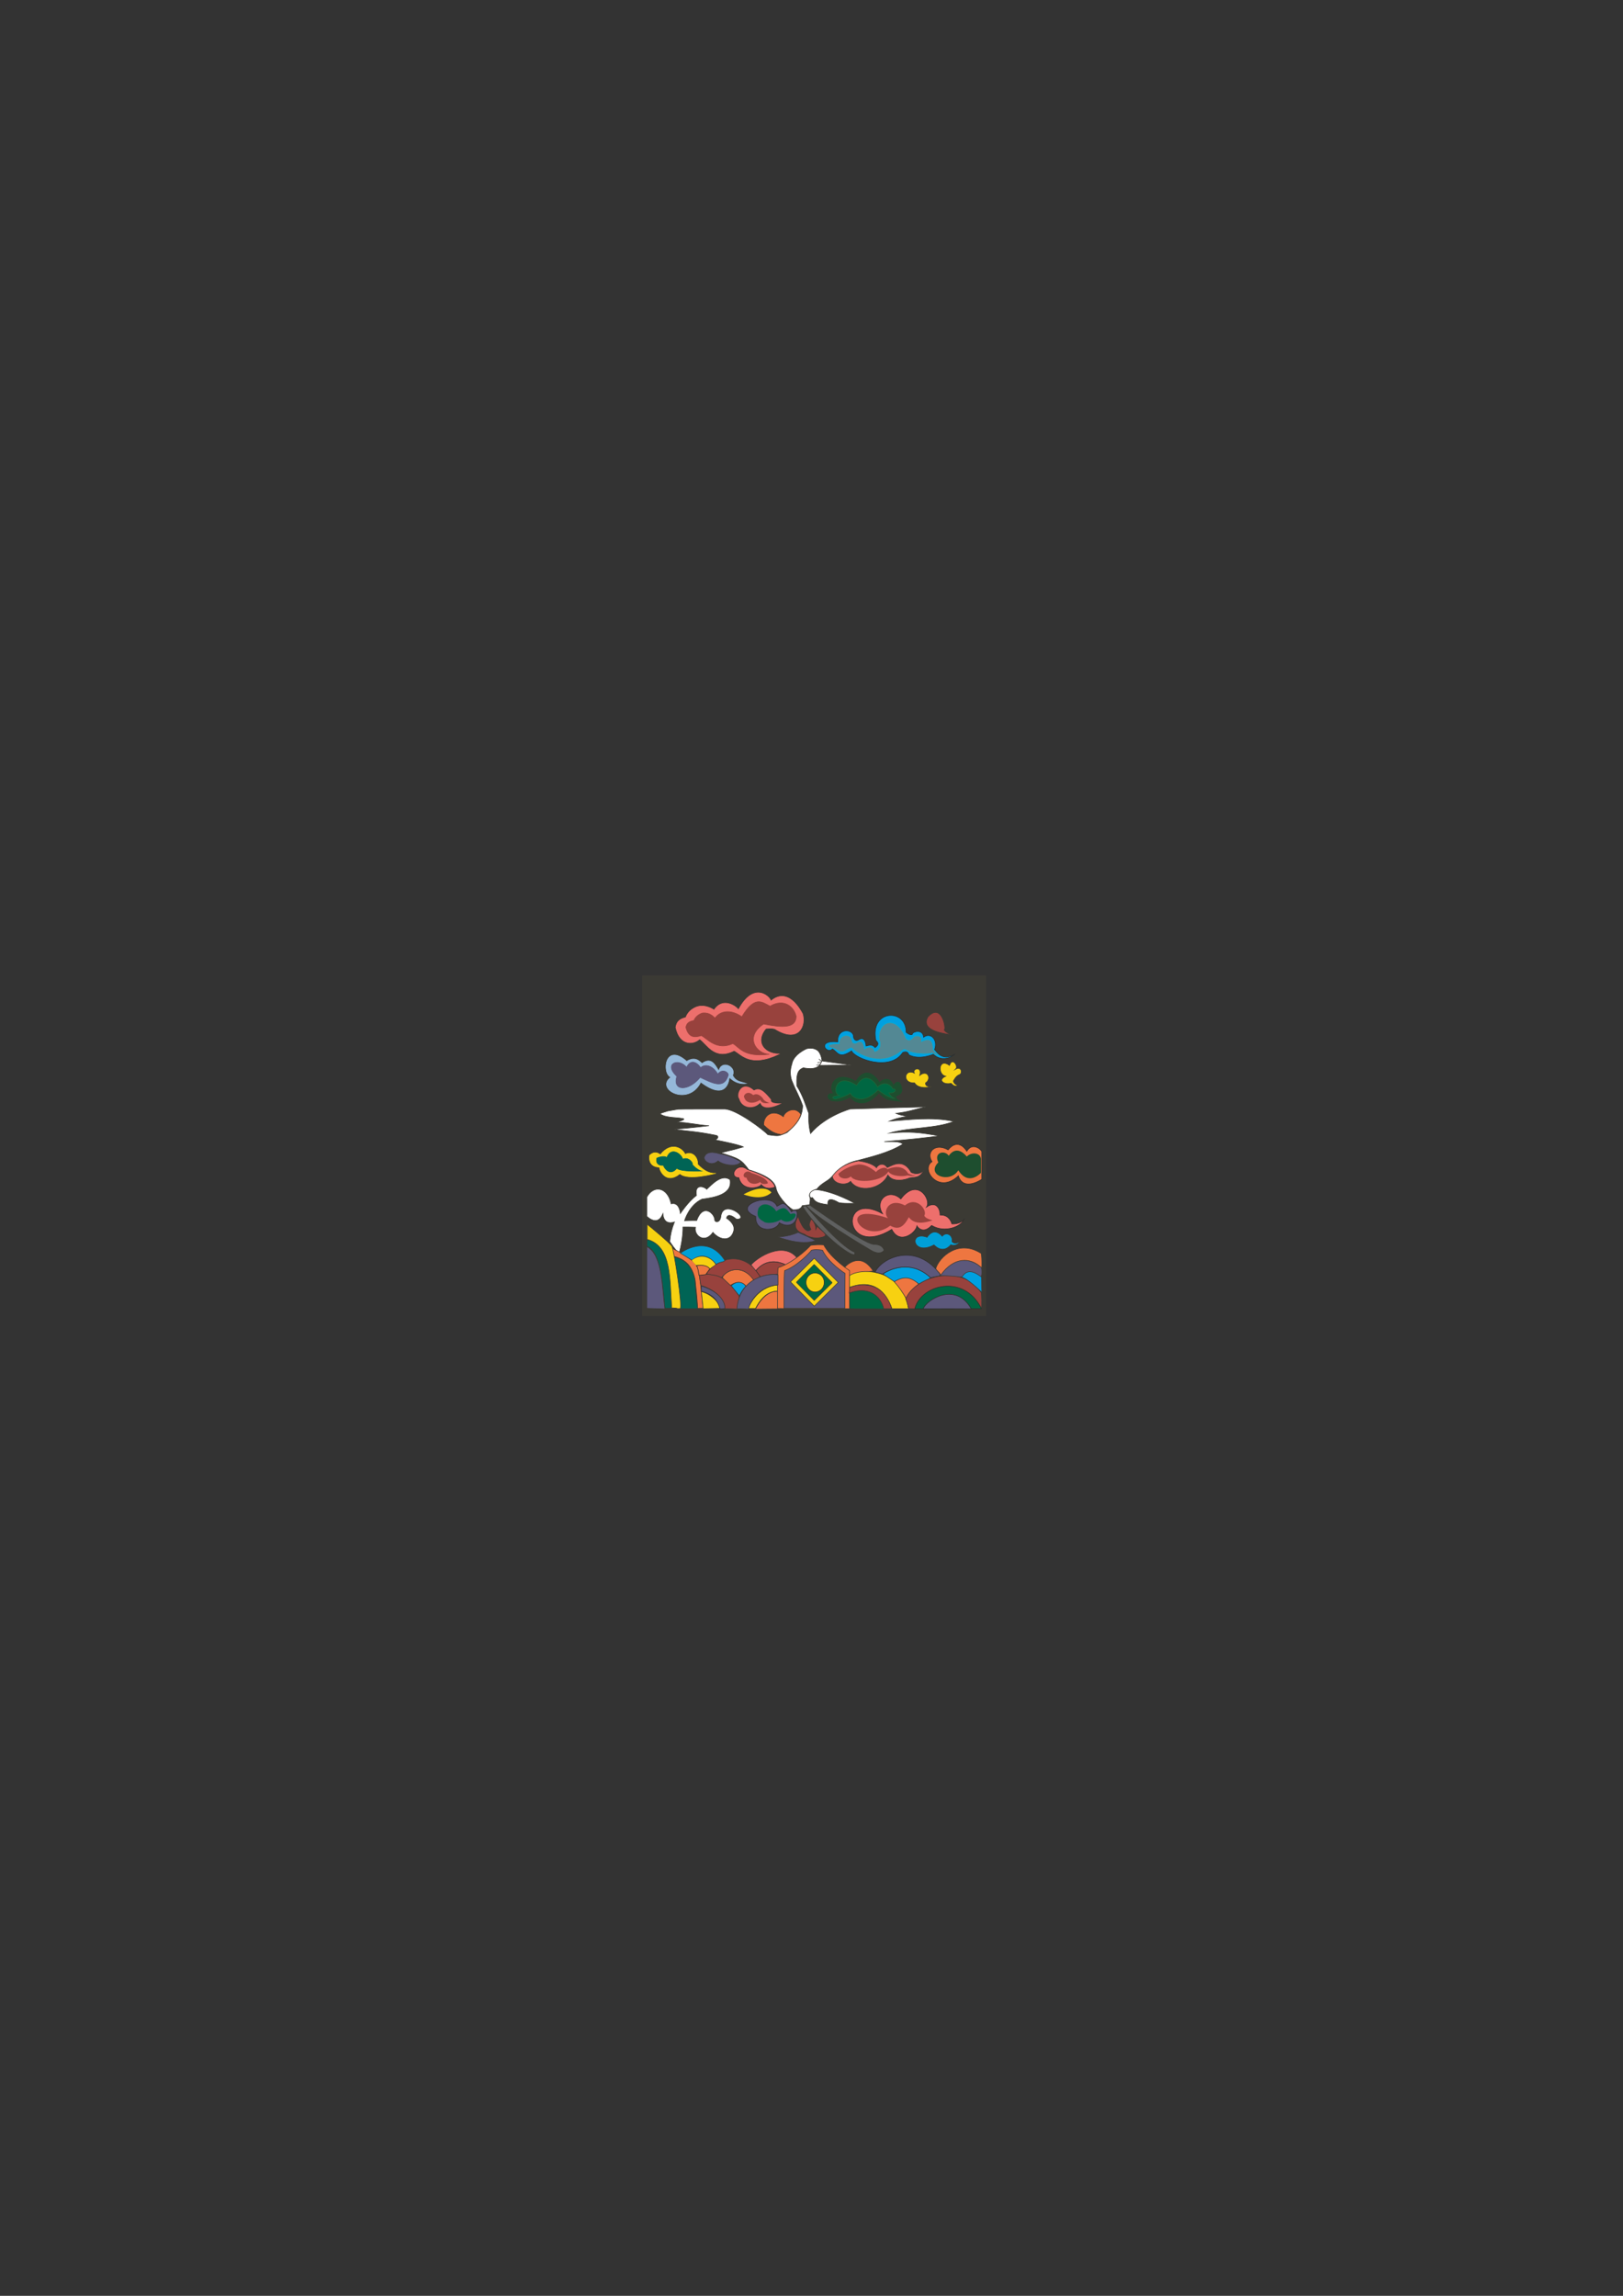 <?xml version="1.0" encoding="utf-8"?>
<!-- Created by UniConvertor 2.0rc4 (https://sk1project.net/) -->
<svg xmlns="http://www.w3.org/2000/svg" height="841.89pt" viewBox="0 0 595.276 841.89" width="595.276pt" version="1.1" xmlns:xlink="http://www.w3.org/1999/xlink" id="25c83230-f613-11ea-a58c-dcc15c148e23">

<rect x="0" y="0" width="595.276" height="841.89" fill="#333333" stroke="none"/>

<g>
	<path style="stroke:#3b3a34;stroke-width:0.216;stroke-miterlimit:10.433;fill:#3b3a34;" d="M 237.374,359.457 L 360.062,359.457 360.062,479.913 237.374,479.913 237.374,359.457 Z" />
	<path style="stroke:#3b3a34;stroke-width:0.216;stroke-miterlimit:10.433;fill:#3b3a34;" d="M 237.374,359.457 L 360.062,359.457 360.062,479.841 237.374,479.841 237.374,359.457 Z" />
	<path style="stroke:#3b3a34;stroke-width:0.216;stroke-miterlimit:10.433;fill:#3b3a34;" d="M 235.646,357.801 L 361.574,357.801 361.574,482.505 235.646,482.505 235.646,357.801 Z" />
	<path style="stroke:#3b3a34;stroke-width:0.216;stroke-miterlimit:10.433;fill:#ee7640;" d="M 309.878,464.649 C 309.878,464.649 315.35,458.385 320.246,466.089 312.686,467.097 311.678,467.961 311.678,467.961 L 309.878,464.649 Z" />
	<path style="stroke:#95b8d9;stroke-width:0.216;stroke-miterlimit:10.433;fill:#95b8d9;" d="M 273.662,397.329 C 271.574,396.609 269.846,396.681 268.694,394.305 270.278,391.209 264.518,388.401 263.654,392.793 261.998,389.841 260.63,387.753 257.462,389.985 255.734,388.185 254.15,387.825 251.846,389.193 243.854,382.065 242.63,393.729 246.086,395.025 240.038,399.345 252.494,406.041 257.03,396.825 267.182,404.457 267.47,395.025 267.47,395.025 269.558,397.113 271.718,397.545 273.662,397.329 L 273.662,397.329 Z" />
	<path style="stroke:#5c587b;stroke-width:0.216;stroke-miterlimit:10.433;fill:#5c587b;" d="M 248.246,394.737 C 243.206,389.985 248.822,387.825 251.846,391.353 252.998,388.761 255.23,388.977 256.958,391.497 259.478,389.409 262.502,392.145 263.222,393.873 265.238,391.425 267.47,393.657 267.11,394.305 265.526,399.633 261.206,397.113 256.814,395.097 252.494,400.353 246.518,400.137 248.246,394.737 L 248.246,394.737 Z" />
	<path style="stroke:#ed6f6c;stroke-width:0.216;stroke-miterlimit:10.433;fill:#ed6f6c;" d="M 256.598,380.985 C 254.654,382.929 249.398,383.793 247.886,376.737 248.246,374.577 249.254,373.713 251.558,373.137 252.206,371.337 253.574,370.041 255.374,369.321 258.614,368.025 261.926,370.401 261.926,370.401 265.094,365.505 270.062,369.033 270.854,370.329 276.686,359.241 282.95,366.081 282.662,367.161 288.926,361.761 293.462,370.185 294.326,371.769 295.694,376.017 293.03,382.785 284.174,377.241 283.166,376.953 281.87,377.025 280.862,377.169 276.974,381.777 279.854,386.385 285.686,386.529 275.03,391.569 272.006,386.601 269.27,385.233 261.926,388.977 259.262,382.641 256.598,380.985 L 256.598,380.985 Z" />
	<path style="stroke:#98423d;stroke-width:0.216;stroke-miterlimit:10.433;fill:#98423d;" d="M 257.246,379.761 C 254.582,380.625 252.494,380.409 251.558,376.737 251.846,375.225 252.638,374.577 254.51,374.217 255.014,372.921 256.166,371.985 257.606,371.481 260.558,371.121 262.214,373.353 262.214,373.353 264.734,369.897 269.126,370.689 272.078,372.849 276.83,365.001 279.35,367.377 282.446,368.961 287.486,366.009 291.23,369.105 292.022,372.705 291.95,377.313 286.478,376.809 280.07,375.513 272.942,380.265 277.406,386.457 282.158,386.601 272.438,387.897 270.998,383.721 268.766,382.713 262.862,385.377 259.406,380.913 257.246,379.761 L 257.246,379.761 Z" />
	<path style="stroke:#2d2c2b;stroke-width:0.216;stroke-miterlimit:10.433;fill:#00a0e1;" d="M 305.342,384.657 C 303.326,386.889 299.15,381.273 307.286,382.065 306.854,376.809 313.19,377.169 313.046,380.265 313.262,381.489 314.054,381.705 314.702,381.417 317.222,379.689 317.582,382.713 317.654,383.577 318.734,383.361 319.814,382.785 320.966,384.153 322.406,383.145 322.19,382.353 321.254,381.561 318.878,370.113 332.486,369.609 332.342,378.537 333.638,379.617 334.646,379.689 334.718,379.041 334.79,378.393 338.462,377.169 338.75,380.337 341.486,378.393 344.078,381.489 342.782,384.873 344.654,387.393 346.598,388.617 350.342,386.529 347.318,388.977 344.078,388.401 342.35,386.601 342.35,386.601 337.238,388.905 333.35,386.817 332.99,385.665 332.27,385.521 331.118,385.953 326.51,393.009 313.694,388.329 312.326,385.377 307.718,388.401 307.358,385.953 305.342,384.657 L 305.342,384.657 Z" />
	<path style="stroke:#00afd5;stroke-width:0.216;stroke-miterlimit:10.433;fill:#538894;" d="M 305.558,384.297 C 304.55,384.657 301.67,382.569 307.79,382.785 307.43,379.761 311.174,378.681 312.326,380.841 312.686,381.921 312.47,382.641 313.838,382.569 316.07,380.841 316.934,382.785 317.006,384.657 319.094,383.433 320.246,384.081 320.894,385.593 322.838,384.873 322.766,383.649 322.766,382.353 320.678,375.729 328.166,370.545 332.342,380.841 333.206,381.561 333.494,381.561 334.574,380.841 335.582,379.113 338.606,379.689 337.958,381.921 340.55,380.697 341.99,380.841 342.278,384.369 342.134,384.801 342.494,385.377 344.366,387.177 342.998,386.889 343.502,386.673 341.918,386.169 339.83,386.745 334.718,386.457 332.846,385.305 331.766,384.801 331.91,384.657 330.83,385.233 323.918,391.209 315.566,387.465 312.254,384.225 309.23,385.449 309.446,386.745 305.558,384.297 L 305.558,384.297 Z" />
	<path style="stroke:#3b3a34;stroke-width:0.216;stroke-miterlimit:10.433;fill:#ffffff;" d="M 299.582,436.281 C 299.582,436.281 296.99,436.137 296.918,438.225 297.062,439.665 297.998,439.161 297.998,439.161 299.006,440.601 299.366,441.177 303.614,441.753 303.326,438.369 306.782,440.529 307.574,440.961 308.366,441.393 313.478,441.249 313.478,441.249 313.478,441.249 306.062,437.001 299.582,436.281 L 299.582,436.281 Z" />
	<path style="stroke:#3b3a34;stroke-width:0.216;stroke-miterlimit:10.433;fill:#5f6060;" d="M 296.99,441.897 C 296.99,441.897 316.502,455.937 320.318,456.297 324.062,456.297 324.206,458.529 324.206,458.529 324.206,458.529 322.982,460.545 319.526,458.529 316.07,456.513 298.862,446.217 295.694,442.113 296.702,442.041 296.99,441.897 296.99,441.897 L 296.99,441.897 Z" />
	<path style="stroke:#3b3a34;stroke-width:0.216;stroke-miterlimit:10.433;fill:#5f6060;" d="M 295.478,442.113 C 295.478,442.113 307.79,456.945 313.406,459.177 314.99,463.353 300.23,452.193 294.398,442.401 295.118,442.113 294.974,442.401 295.478,442.113 L 295.478,442.113 Z" />
	<path style="stroke:#f7d111;stroke-width:0.216;stroke-miterlimit:10.433;fill:#f7d111;" d="M 238.31,423.681 C 238.31,423.681 240.038,421.665 242.198,423.465 246.374,418.281 250.478,421.305 251.27,423.321 253.79,422.025 256.022,424.257 255.878,426.993 259.694,431.025 262.574,430.233 262.574,430.233 262.574,430.233 252.206,433.113 249.398,430.377 244.214,434.553 241.838,429.009 241.91,428.001 237.374,427.929 238.31,423.681 238.31,423.681 L 238.31,423.681 Z" />
	<path style="stroke:#006455;stroke-width:0.216;stroke-miterlimit:10.433;fill:#006455;" d="M 240.902,424.689 C 240.902,424.689 243.422,423.537 244.574,424.473 246.23,420.153 250.19,423.465 250.406,425.121 251.99,424.185 254.078,425.769 254.006,427.137 255.662,429.009 257.246,429.441 257.246,429.441 257.246,429.441 249.758,429.801 248.246,428.433 245.798,431.313 243.854,428.721 243.278,427.353 240.038,427.497 240.902,424.689 240.902,424.689 L 240.902,424.689 Z" />
	<path style="fill:#ed6f6c;" d="M 271.142,402.945 C 269.846,401.505 271.934,395.817 276.542,399.849 278.702,398.625 280.286,400.209 282.806,403.233 282.23,404.961 286.694,404.601 286.694,404.601 286.694,404.601 280.07,408.201 278.846,404.385 276.47,407.049 272.006,406.401 271.142,402.945 L 271.142,402.945 Z" />
	<path style="fill:#98423d;" d="M 273.014,402.513 C 272.366,401.865 274.022,399.561 276.254,401.577 277.334,400.929 278.558,401.289 279.782,402.729 280.358,404.097 282.23,404.385 282.23,404.385 282.23,404.385 279.494,405.177 278.846,403.305 275.822,405.249 273.446,404.241 273.014,402.513 L 273.014,402.513 Z" />
	<path style="stroke:#3b3a34;stroke-width:0.216;stroke-miterlimit:10.433;fill:#ffffff;" d="M 301.31,389.049 L 312.254,390.561 300.374,390.705 C 300.374,390.705 301.094,389.697 301.31,389.049 L 301.31,389.049 Z" />
	<path style="stroke:#3b3a34;stroke-width:0.216;stroke-miterlimit:10.433;fill:#98423d;" d="M 348.686,379.473 C 347.894,378.897 346.67,378.465 346.31,377.673 347.174,377.529 345.374,367.377 340.334,372.921 337.166,378.537 348.398,379.185 348.686,379.473 L 348.686,379.473 Z" />
	<path style="stroke:#3b3a34;stroke-width:0.216;stroke-miterlimit:10.433;fill:#ffffff;" d="M 301.454,388.761 C 301.454,388.761 301.094,385.737 299.438,384.945 297.926,384.009 295.838,384.585 295.838,384.585 295.838,384.585 291.014,386.601 290.438,390.201 289.142,394.089 290.654,396.825 290.654,396.825 291.878,399.993 292.958,401.433 294.398,405.465 294.254,409.785 292.238,412.089 288.638,415.329 285.47,416.553 286.118,416.769 281.654,416.121 280.43,414.681 270.062,406.689 265.67,406.689 261.278,406.689 248.966,406.689 248.678,406.761 L 244.934,407.409 C 242.558,408.129 242.702,408.129 242.054,408.417 243.422,409.425 244.934,409.641 249.398,410.001 249.902,410.217 252.926,410.073 248.318,411.513 252.35,411.585 256.166,412.593 260.054,412.809 260.054,412.809 253.79,413.601 247.31,414.105 252.854,414.969 254.798,414.753 262.646,416.337 263.798,416.625 263.366,417.633 262.286,417.921 261.278,417.921 270.35,419.433 272.654,420.585 267.182,422.169 269.63,421.377 264.374,422.745 270.926,424.833 271.79,425.049 274.67,429.009 281.726,431.097 284.174,433.329 284.678,435.849 285.182,438.369 288.422,442.185 290.798,443.625 291.806,443.625 293.534,443.769 294.254,442.113 295.19,441.969 296.054,441.897 296.918,441.825 296.918,441.033 297.35,440.169 297.062,439.089 296.486,438.009 297.206,436.569 299.582,436.065 301.094,434.049 303.542,433.041 304.406,432.177 306.566,430.305 308.582,426.705 314.846,425.481 318.158,424.545 326.078,422.817 331.19,419.505 329.75,418.497 327.95,418.641 324.35,418.641 334.142,417.849 338.966,417.273 344.51,416.553 337.022,415.185 333.782,414.897 326.294,415.473 334.07,413.313 343.286,413.889 349.838,411.225 341.774,409.425 332.486,410.721 326.15,411.153 328.022,410.361 329.39,409.929 332.846,409.353 331.118,409.065 329.822,408.849 328.598,408.273 333.35,407.697 334.286,407.121 339.614,405.897 330.326,406.113 321.038,406.401 311.822,406.689 311.822,406.689 302.822,409.137 297.278,415.689 296.414,412.017 296.63,410.001 296.63,408.273 295.478,405.177 294.398,401.577 292.238,398.193 291.95,392.793 293.246,392.217 294.614,391.569 296.486,391.929 300.734,392.577 301.454,388.761 L 301.454,388.761 Z" />
	<path style="stroke:#3b3a34;stroke-width:0.216;stroke-miterlimit:10.433;fill:none;" d="M 300.374,388.329 C 300.374,388.329 300.878,388.905 301.166,388.977 301.454,389.049 300.878,390.417 300.59,390.417 300.302,390.417 300.158,390.705 299.438,390.561" />
	<path style="stroke:#3b3a34;stroke-width:0.216;stroke-miterlimit:10.433;fill:none;" d="M 300.734,389.337 C 300.734,389.337 300.518,389.841 299.798,389.697" />
	<path style="stroke:#3b3a34;stroke-width:0.216;stroke-miterlimit:10.433;fill:#ee7640;" d="M 287.342,409.497 C 287.486,407.985 291.374,405.177 293.75,408.633 292.742,412.305 288.35,415.977 286.406,416.049 283.238,415.545 281.726,414.033 280.142,412.593 279.854,409.569 282.95,406.257 287.342,409.497 L 287.342,409.497 Z" />
	<path style="stroke:#1e4e2f;stroke-width:0.216;stroke-miterlimit:10.433;fill:#1e4e2f;" d="M 306.782,401.505 C 302.966,400.497 305.198,391.497 313.91,396.537 317.942,389.913 322.262,395.961 322.478,397.041 325.934,393.873 327.518,397.401 327.59,398.121 330.11,394.593 330.974,399.129 330.758,400.065 330.542,401.001 330.038,401.361 328.598,401.937 328.67,402.657 328.598,403.089 330.398,403.881 327.014,403.305 325.286,404.025 322.406,400.785 315.926,408.057 311.75,402.297 311.75,402.297 309.158,403.665 307.79,404.097 304.91,403.593 302.174,402.009 304.334,400.065 306.782,401.505 L 306.782,401.505 Z" />
	<path style="stroke:#1e6738;stroke-width:0.216;stroke-miterlimit:10.433;fill:#006742;" d="M 307.862,401.721 C 305.126,401.217 306.422,392.865 314.198,398.049 317.87,392.001 321.686,398.049 321.83,398.625 325.142,395.673 327.374,398.913 327.446,399.345 328.886,398.985 328.742,401.073 326.006,400.713 326.078,401.073 326.942,402.441 328.238,402.873 325.79,402.513 323.99,401.073 322.046,399.705 316.502,405.249 312.686,402.513 311.822,400.857 310.958,401.721 308.006,402.657 306.278,403.089 305.414,402.729 304.334,402.153 307.862,401.721 L 307.862,401.721 Z" />
	<path style="stroke:#3b3a34;stroke-width:0.216;stroke-miterlimit:10.433;fill:#f7d111;" d="M 335.366,393.513 C 334.43,391.857 338.39,390.777 337.31,394.377 340.262,392.001 341.774,395.673 339.47,397.113 339.254,398.697 341.63,398.553 341.63,398.553 341.63,398.553 337.022,399.705 335.438,397.113 330.758,397.329 331.694,391.713 335.366,393.513 L 335.366,393.513 Z" />
	<path style="stroke:#3b3a34;stroke-width:0.216;stroke-miterlimit:10.433;fill:#f7d111;" d="M 346.886,394.665 C 343.79,394.089 344.222,387.753 348.254,390.705 349.262,387.465 351.638,391.065 350.486,392.073 352.646,390.849 353.15,393.657 351.854,394.089 350.558,394.521 349.694,396.393 349.694,396.393 349.694,396.393 349.622,397.545 351.71,398.265 349.91,398.337 349.838,398.193 348.83,397.257 346.094,397.905 343.79,395.961 346.886,394.665 L 346.886,394.665 Z" />
	<path style="stroke:#3b3a34;stroke-width:0.216;stroke-miterlimit:10.433;fill:#ed6f6c;" d="M 305.27,431.385 C 305.27,431.385 307.862,426.849 314.846,425.697 320.174,426.417 321.47,428.217 321.47,428.217 321.83,427.353 323.846,425.913 325.43,428.145 327.806,426.993 331.406,424.905 334.214,429.945 336.446,430.953 338.03,430.089 338.966,429.081 337.238,431.817 336.446,431.601 333.566,431.961 332.27,432.609 327.518,433.833 325.646,430.881 323.198,436.209 314.846,437.505 311.966,433.185 310.382,434.913 305.702,434.337 305.27,431.385 L 305.27,431.385 Z" />
	<path style="fill:#98423d;" d="M 307.502,430.449 C 307.502,430.449 310.094,427.785 314.846,426.993 317.006,426.921 319.166,428.001 321.326,429.801 321.542,429.225 324.422,427.281 325.502,428.793 327.086,428.001 331.19,426.921 333.062,430.305 334.574,431.025 335.294,431.241 335.942,430.593 335.15,431.457 334.862,431.313 332.774,431.025 331.838,431.457 327.086,431.601 325.79,429.585 324.134,433.185 313.982,434.337 312.038,431.385 310.958,432.609 307.79,432.465 307.502,430.449 L 307.502,430.449 Z" />
	<path style="stroke:#2d2c2b;stroke-width:0.216;stroke-miterlimit:10.433;fill:#ee7640;" d="M 341.846,425.985 C 339.542,422.457 343.07,419.001 347.75,421.665 351.638,416.913 354.59,422.169 354.59,422.169 356.678,418.713 359.99,421.593 360.062,422.313 L 360.062,432.465 C 360.062,432.465 353.366,437.073 351.494,431.169 344.222,438.153 337.526,428.721 341.846,425.985 L 341.846,425.985 Z" />
	<path style="fill:#1e4e2f;" d="M 344.15,426.273 C 342.35,422.457 346.598,421.665 347.966,423.825 350.99,419.649 354.158,423.609 354.59,424.113 356.39,422.313 359.486,422.673 359.774,424.905 L 359.774,430.089 C 359.774,430.089 355.31,435.129 351.494,429.153 348.326,434.193 339.47,430.881 344.15,426.273 L 344.15,426.273 Z" />
	<path style="stroke:#2d2c2b;stroke-width:0.216;stroke-miterlimit:10.433;fill:#ed6f6c;" d="M 323.702,445.065 C 320.606,440.025 326.078,435.633 330.398,439.665 336.518,431.529 341.702,440.097 339.83,442.617 343.646,440.097 344.87,443.769 344.798,445.569 348.326,445.353 349.118,448.809 349.118,448.809 349.118,448.809 352.07,449.097 353.582,447.153 352.646,449.673 346.67,452.337 341.702,449.385 338.246,452.985 336.302,449.529 336.302,449.529 336.086,451.833 330.11,456.801 327.086,450.825 309.374,461.697 307.574,436.209 323.702,445.065 L 323.702,445.065 Z" />
	<path style="fill:#98423d;" d="M 326.51,449.457 C 316.286,457.305 305.774,440.025 325.718,446.721 323.558,444.705 325.79,438.873 331.91,442.041 336.302,438.441 340.19,443.841 339.038,445.713 339.038,445.713 338.894,446.649 341.99,447.513 339.398,448.377 335.438,449.313 333.35,446.361 331.262,450.249 329.39,451.041 326.51,449.457 L 326.51,449.457 Z" />
	<path style="stroke:#2d2c2b;stroke-width:0.216;stroke-miterlimit:10.433;fill:#ed6f6c;" d="M 274.166,428.865 C 270.134,425.769 267.038,431.745 270.998,431.889 272.438,437.433 279.134,435.345 279.206,434.409 281.294,436.785 284.246,435.273 284.246,435.273 283.67,432.609 278.918,430.377 274.166,428.865 L 274.166,428.865 Z" />
	<path style="fill:#98423d;" d="M 275.678,430.161 C 273.302,428.289 271.502,431.817 273.806,431.889 274.67,435.201 278.63,433.977 278.702,433.401 279.926,434.841 281.654,433.905 281.654,433.905 281.366,432.321 278.558,431.025 275.678,430.161 L 275.678,430.161 Z" />
	<path style="stroke:#3b3a34;stroke-width:0.216;stroke-miterlimit:10.433;fill:#5c587b;" d="M 263.942,423.105 C 263.942,423.105 259.622,421.521 258.47,423.969 257.462,425.409 260.774,428.145 263.366,425.697 265.382,427.425 270.854,428.001 271.718,425.985 267.11,423.393 263.942,423.105 263.942,423.105 L 263.942,423.105 Z" />
	<path style="fill:#f7d111;" d="M 272.726,438.009 C 272.726,438.009 279.782,433.689 282.95,437.289 279.35,440.745 272.87,438.009 272.726,438.009 L 272.726,438.009 Z" />
	<path style="stroke:#2d2c2b;stroke-width:0.216;stroke-miterlimit:10.433;fill:#5c587b;" d="M 284.966,442.329 C 282.878,436.857 267.758,442.257 277.19,446.073 276.83,452.337 284.966,451.545 285.83,448.377 289.358,450.537 292.67,448.809 292.382,444.489 291.95,443.481 290.798,443.841 290.294,444.345 287.342,439.737 286.694,441.681 284.966,442.329 L 284.966,442.329 Z" />
	<path style="fill:#006742;" d="M 284.678,444.201 C 284.03,442.617 280.214,440.025 278.198,443.049 277.262,446.073 278.414,447.009 280.07,447.945 281.078,448.809 284.174,448.593 286.478,447.225 290.294,450.177 294.326,443.697 289.934,445.209 288.422,443.409 287.99,441.897 284.678,444.201 L 284.678,444.201 Z" />
	<path style="stroke:#3b3a34;stroke-width:0.216;stroke-miterlimit:10.433;fill:#98423d;" d="M 292.742,446.145 C 292.742,446.145 289.358,450.969 294.974,452.553 296.918,453.993 299.654,453.993 299.654,453.993 299.654,453.993 302.534,453.777 302.75,452.985 302.966,452.193 300.446,450.681 299.726,449.601 299.582,450.033 299.222,450.825 299.222,450.825 299.222,450.825 299.366,448.737 297.566,447.009 296.702,448.737 296.63,449.241 297.422,450.825 294.974,453.201 292.742,446.145 292.742,446.145 L 292.742,446.145 Z" />
	<path style="stroke:#3b3a34;stroke-width:0.216;stroke-miterlimit:10.433;fill:#5c587b;" d="M 299.15,454.929 C 299.15,454.929 297.278,453.921 292.742,451.905 288.998,453.633 285.254,453.561 285.254,453.561 285.254,453.561 293.678,457.017 299.15,454.929 L 299.15,454.929 Z" />
	<path style="stroke:#3b3a34;stroke-width:0.216;stroke-miterlimit:10.433;fill:#009fd7;" d="M 340.046,453.705 C 333.134,451.257 334.718,460.761 342.566,456.513 343.718,457.737 346.238,459.393 348.758,456.441 349.622,456.945 351.062,456.657 352.214,455.361 350.702,455.865 350.342,456.297 349.19,455.361 349.55,452.769 346.958,451.617 345.59,453.345 342.35,449.673 340.046,453.705 340.046,453.705 L 340.046,453.705 Z" />
	<path style="stroke:#3b3a34;stroke-width:0.216;stroke-miterlimit:10.433;fill:#ffffff;" d="M 237.23,439.017 L 237.23,446.001 C 237.23,446.001 241.19,450.105 243.134,445.065 243.494,449.745 247.382,448.089 247.382,448.089 246.374,450.681 245.942,452.409 245.654,455.289 245.654,455.289 247.814,458.673 249.11,459.537 250.622,453.993 250.478,449.961 250.478,449.961 251.99,449.961 253.502,449.961 255.086,450.033 254.438,452.985 258.398,456.297 261.494,451.905 264.014,454.857 268.118,455.433 269.126,451.257 269.702,448.665 266.462,446.721 266.462,446.721 266.462,446.721 266.678,444.201 270.134,447.081 275.606,447.225 265.022,439.161 264.374,446.289 264.014,448.521 262.214,448.233 262.142,447.441 262.214,445.209 257.966,440.889 255.518,447.585 254.87,447.585 252.494,447.585 251.054,447.657 251.054,447.657 252.71,441.897 257.462,439.737 261.782,439.161 268.766,438.081 267.758,432.609 264.734,430.377 261.134,434.337 259.19,436.137 258.686,435.345 254.654,433.689 255.446,438.369 252.35,440.745 249.542,444.993 249.542,444.993 249.542,444.993 249.254,440.673 246.158,441.465 244.862,435.273 239.75,434.409 237.23,439.017 L 237.23,439.017 Z" />
	<path style="stroke:#3b3a34;stroke-width:0.216;stroke-miterlimit:10.433;fill:#006455;" d="M 237.23,457.017 C 241.838,458.673 242.918,468.321 243.854,479.769 244.646,479.769 245.438,479.769 246.302,479.769 246.446,470.409 247.814,456.225 237.374,454.497 L 237.23,457.017 Z" />
	<path style="stroke:#3b3a34;stroke-width:0.216;stroke-miterlimit:10.433;fill:#5c587b;" d="M 237.23,457.161 L 237.23,479.769 243.854,479.985 C 242.846,472.353 242.99,459.969 237.23,457.161 L 237.23,457.161 Z" />
	<path style="stroke:#3b3a34;stroke-width:0.216;stroke-miterlimit:10.433;fill:#ee7640;" d="M 246.374,457.737 C 246.374,457.737 255.374,461.553 256.094,465.585 257.174,470.193 257.678,479.769 257.966,479.769 L 255.878,479.769 C 255.734,476.169 255.302,472.785 254.942,469.329 254.078,465.297 252.35,461.985 247.094,460.689 246.59,459.609 246.374,457.737 246.374,457.737 L 246.374,457.737 Z" />
	<path style="stroke:#3b3a34;stroke-width:0.216;stroke-miterlimit:10.433;fill:#006455;" d="M 247.094,460.905 C 247.094,460.905 253.502,461.481 254.942,469.545 255.014,472.713 255.878,479.913 255.878,479.913 253.718,479.913 251.558,479.913 249.47,479.913 249.038,473.577 248.462,467.241 247.094,460.905 L 247.094,460.905 Z" />
	<path style="stroke:#3b3a34;stroke-width:0.216;stroke-miterlimit:10.433;fill:#f7d111;" d="M 257.246,473.649 C 260.414,474.297 264.086,477.681 264.086,479.769 L 257.894,479.913 C 257.678,477.897 257.462,475.593 257.246,473.649 L 257.246,473.649 Z" />
	<path style="stroke:#2d2c2b;stroke-width:0.216;stroke-miterlimit:10.433;fill:#5c587b;" d="M 257.174,471.561 C 258.254,471.777 266.39,474.585 265.886,479.913 264.95,479.985 264.086,479.985 264.086,479.985 263.51,477.897 262.286,474.801 257.174,473.505 257.246,472.785 257.174,472.281 257.174,471.561 L 257.174,471.561 Z" />
	<path style="stroke:#3b3a34;stroke-width:0.216;stroke-miterlimit:10.433;fill:#98423d;" d="M 256.526,467.601 C 263.726,466.233 266.822,469.257 271.142,475.305 L 270.71,480.057 C 269.054,479.985 267.47,479.913 265.886,479.913 266.102,475.881 260.99,472.425 257.102,471.417 256.742,470.265 256.526,467.601 256.526,467.601 L 256.526,467.601 Z" />
	<path style="stroke:#3b3a34;stroke-width:0.216;stroke-miterlimit:10.433;fill:#00a0e1;" d="M 268.19,471.489 C 268.19,471.489 271.214,468.393 273.59,471.633 271.79,473.505 271.214,475.233 271.214,475.233 L 268.19,471.489 Z" />
	<path style="stroke:#3b3a34;stroke-width:0.216;stroke-miterlimit:10.433;fill:#ee7640;" d="M 264.95,468.537 C 266.174,465.081 273.302,463.857 276.47,469.329 275.03,470.553 273.734,471.777 273.734,471.777 272.294,469.833 270.206,469.761 267.902,471.345 266.894,470.409 265.886,469.473 264.95,468.537 L 264.95,468.537 Z" />
	<path style="stroke:#3b3a34;stroke-width:0.216;stroke-miterlimit:10.433;fill:#98423d;" d="M 259.046,467.097 C 261.926,462.561 271.934,457.089 278.99,468.033 277.046,469.113 276.614,469.689 276.614,469.689 273.302,464.433 267.686,464.433 264.662,468.537 262.646,467.457 261.062,467.601 259.046,467.097 L 259.046,467.097 Z" />
	<path style="stroke:#2d2c2b;stroke-width:0.216;stroke-miterlimit:10.433;fill:#f7d111;" d="M 285.254,471.201 C 285.254,471.921 285.254,472.641 285.254,473.433 282.086,473.577 279.422,475.305 277.118,479.841 L 274.382,479.841 C 274.382,479.841 277.118,471.921 285.254,471.201 L 285.254,471.201 Z" />
	<path style="stroke:#3b3a34;stroke-width:0.216;stroke-miterlimit:10.433;fill:#009fd7;" d="M 249.542,459.537 C 249.542,459.537 259.406,451.977 265.886,462.273 264.878,463.065 264.374,462.561 262.646,463.641 259.262,459.249 255.662,460.545 253.79,462.129 L 249.542,459.537 Z" />
	<path style="stroke:#3b3a34;stroke-width:0.216;stroke-miterlimit:10.433;fill:#ee7640;" d="M 285.254,473.577 L 285.254,479.985 277.118,480.057 C 277.118,480.057 280.214,473.145 285.254,473.577 L 285.254,473.577 Z" />
	<path style="fill:#f7d111;" d="M 260.342,465.225 C 260.99,464.721 261.422,464.433 262.43,463.713 261.566,462.057 257.966,459.033 253.718,462.129 254.222,462.993 255.374,464.001 255.374,464.001 255.374,464.001 258.614,463.353 260.342,465.225 L 260.342,465.225 Z" />
	<path style="stroke:#2d2c2b;stroke-width:0.216;stroke-miterlimit:10.433;fill:#ee7640;" d="M 255.446,464.145 C 255.446,464.145 258.974,463.353 260.342,465.297 259.262,466.809 258.83,467.385 258.83,467.385 L 256.382,467.673 C 256.382,467.673 255.95,464.433 255.446,464.145 L 255.446,464.145 Z" />
	<path style="stroke:#3b3a34;stroke-width:0.216;stroke-miterlimit:10.433;fill:#ed6f6c;" d="M 275.462,463.857 C 277.694,461.121 287.342,454.929 292.382,461.337 290.294,462.705 291.302,462.057 288.35,463.857 285.11,462.489 281.438,461.553 277.19,465.945 276.614,465.225 276.038,464.505 275.462,463.857 L 275.462,463.857 Z" />
	<path style="stroke:#2d2c2b;stroke-width:0.216;stroke-miterlimit:10.433;fill:#98423d;" d="M 288.35,463.929 L 285.47,467.241 C 285.47,467.241 281.294,467.241 278.918,468.249 277.766,466.665 277.262,465.945 277.262,465.945 281.078,461.265 286.046,462.705 288.35,463.929 L 288.35,463.929 Z" />
	<path style="stroke:#3b3a34;stroke-width:0.216;stroke-miterlimit:10.433;fill:#ee7640;" d="M 297.278,456.729 C 296.342,457.881 290.798,463.137 285.398,464.865 285.11,466.233 285.182,479.841 285.182,479.841 L 311.606,479.913 311.606,465.945 C 311.606,465.945 304.838,461.625 302.102,456.513 298.862,456.297 297.278,456.729 297.278,456.729 L 297.278,456.729 Z" />
	<path style="stroke:#3b3a34;stroke-width:0.216;stroke-miterlimit:10.433;fill:#5c587b;" d="M 297.638,458.457 C 296.918,459.465 292.238,464.361 287.774,465.945 287.486,467.169 287.558,479.769 287.558,479.769 L 309.878,479.769 309.95,466.953 C 309.95,466.953 303.902,463.209 301.67,458.457 298.934,458.025 297.638,458.457 297.638,458.457 L 297.638,458.457 Z" />
	<path style="stroke:#3b3a34;stroke-width:0.216;stroke-miterlimit:10.433;fill:#f7d111;" d="M 298.646,461.409 L 307.43,470.265 298.646,478.977 289.934,470.049 298.646,461.409 Z" />
	<path style="stroke:#3b3a34;stroke-width:0.216;stroke-miterlimit:10.433;fill:#006742;" d="M 298.718,463.785 L 305.126,470.265 C 305.198,470.337 305.198,470.409 305.126,470.481 L 298.718,476.817 C 298.718,476.889 298.574,476.889 298.574,476.817 L 292.166,470.337 C 292.166,470.265 292.166,470.193 292.166,470.121 L 298.502,463.785 C 298.574,463.713 298.646,463.713 298.718,463.785 L 298.718,463.785 Z" />
	<path style="stroke:#2d2c2b;stroke-width:0.216;stroke-miterlimit:10.433;fill:#f7d111;" d="M 298.934,466.809 C 300.806,466.809 302.318,468.321 302.318,470.265 302.318,472.209 300.806,473.793 298.934,473.793 297.134,473.793 295.622,472.209 295.622,470.265 295.622,468.321 297.134,466.809 298.934,466.809 L 298.934,466.809 Z" />
	<path style="stroke:#3b3a34;stroke-width:0.216;stroke-miterlimit:10.433;fill:#006742;" d="M 311.606,474.225 C 315.134,472.353 322.55,472.065 324.278,480.057 321.758,479.913 311.75,480.129 311.678,479.841 311.606,477.969 311.606,476.097 311.606,474.225 L 311.606,474.225 Z" />
	<path style="stroke:#3b3a34;stroke-width:0.216;stroke-miterlimit:10.433;fill:#98423d;" d="M 311.606,472.209 C 314.27,470.625 324.35,469.329 327.014,479.913 326.006,479.985 325.358,479.913 324.134,479.913 322.838,474.513 317.87,471.705 311.462,474.153 311.534,473.505 311.606,472.857 311.606,472.209 L 311.606,472.209 Z" />
	<path style="stroke:#3b3a34;stroke-width:0.216;stroke-miterlimit:10.433;fill:#f7d111;" d="M 311.606,467.745 C 316.142,464.721 330.974,465.297 333.206,479.913 331.262,479.913 327.158,479.913 327.158,479.913 325.07,473.721 320.39,468.825 311.606,472.065 311.606,470.625 311.606,469.185 311.606,467.745 L 311.606,467.745 Z" />
	<path style="stroke:#3b3a34;stroke-width:0.216;stroke-miterlimit:10.433;fill:#ee7640;" d="M 327.95,469.977 C 328.022,469.833 333.206,466.161 336.95,470.841 334.574,472.929 332.342,476.097 332.342,476.097 330.902,473.793 329.966,472.209 327.95,469.977 L 327.95,469.977 Z" />
	<path style="stroke:#3b3a34;stroke-width:0.216;stroke-miterlimit:10.433;fill:#00a0e1;" d="M 323.846,467.169 C 323.846,467.169 332.774,460.545 341.414,468.537 340.406,469.257 337.022,470.841 337.022,470.841 334.142,468.465 331.91,467.745 328.022,469.977 328.022,469.977 323.846,467.169 323.846,467.169 L 323.846,467.169 Z" />
	<path style="stroke:#2d2c2b;stroke-width:0.216;stroke-miterlimit:10.433;fill:#5c587b;" d="M 320.966,466.521 C 323.054,461.625 335.798,454.785 345.23,467.745 343.286,468.177 342.494,468.177 341.342,468.609 335.222,462.633 327.806,464.433 323.63,467.241 322.982,466.953 321.542,466.737 320.966,466.521 L 320.966,466.521 Z" />
	<path style="stroke:#3b3a34;stroke-width:0.216;stroke-miterlimit:10.433;fill:#98423d;" d="M 332.198,476.385 C 335.222,468.321 352.574,462.849 359.918,474.081 360.206,478.329 359.918,479.985 359.918,479.985 L 333.35,479.913 C 333.35,479.913 332.486,476.601 332.198,476.385 L 332.198,476.385 Z" />
	<path style="stroke:#2d2c2b;stroke-width:0.216;stroke-miterlimit:10.433;fill:#006742;" d="M 335.51,479.985 C 337.598,471.129 353.582,466.809 359.99,479.913 352.574,479.913 335.51,479.985 335.51,479.985 L 335.51,479.985 Z" />
	<path style="stroke:#3b3a34;stroke-width:0.216;stroke-miterlimit:10.433;fill:#5c587b;" d="M 344.582,467.817 C 345.806,465.153 352.358,458.529 359.918,464.649 360.35,466.737 359.918,468.105 359.918,468.105 L 352.79,468.321 C 350.27,468.033 347.318,467.745 344.582,467.817 L 344.582,467.817 Z" />
	<path style="stroke:#3b3a34;stroke-width:0.216;stroke-miterlimit:10.433;fill:#00a0e1;" d="M 352.718,468.393 C 353.726,466.953 355.382,464.649 359.99,468.321 359.99,471.489 360.062,473.865 360.062,473.865 360.062,473.865 354.806,468.681 352.718,468.393 L 352.718,468.393 Z" />
	<path style="stroke:#3b3a34;stroke-width:0.216;stroke-miterlimit:10.433;fill:#ee7640;" d="M 343.214,465.225 C 344.51,460.905 351.638,454.281 359.918,459.681 360.134,462.345 360.134,463.065 360.062,464.937 355.814,460.833 349.766,460.977 345.086,467.529 344.366,466.449 343.862,466.305 343.214,465.225 L 343.214,465.225 Z" />
	<path style="stroke:#2d2c2b;stroke-width:0.216;stroke-miterlimit:10.433;fill:#5c587b;" d="M 338.606,479.985 C 339.614,476.745 350.558,469.761 356.246,479.985 346.382,479.913 338.606,479.985 338.606,479.985 L 338.606,479.985 Z" />
	<path style="stroke:#3b3a34;stroke-width:0.216;stroke-miterlimit:10.433;fill:#5c587b;" d="M 285.326,467.457 C 282.374,466.809 271.214,468.105 270.278,479.985 272.366,479.841 274.526,480.057 274.526,480.057 275.03,477.177 278.846,471.489 285.326,471.201 285.398,470.049 285.326,467.457 285.326,467.457 L 285.326,467.457 Z" />
	<path style="stroke:#3b3a34;stroke-width:0.216;stroke-miterlimit:10.433;fill:#f7d111;" d="M 237.374,448.953 C 237.374,448.953 245.726,455.793 246.446,457.017 247.166,458.241 250.406,479.265 249.47,479.841 247.742,479.985 249.038,479.625 246.374,479.625 245.582,469.473 246.518,457.017 237.374,454.497 L 237.374,448.953 Z" />
</g>
</svg>